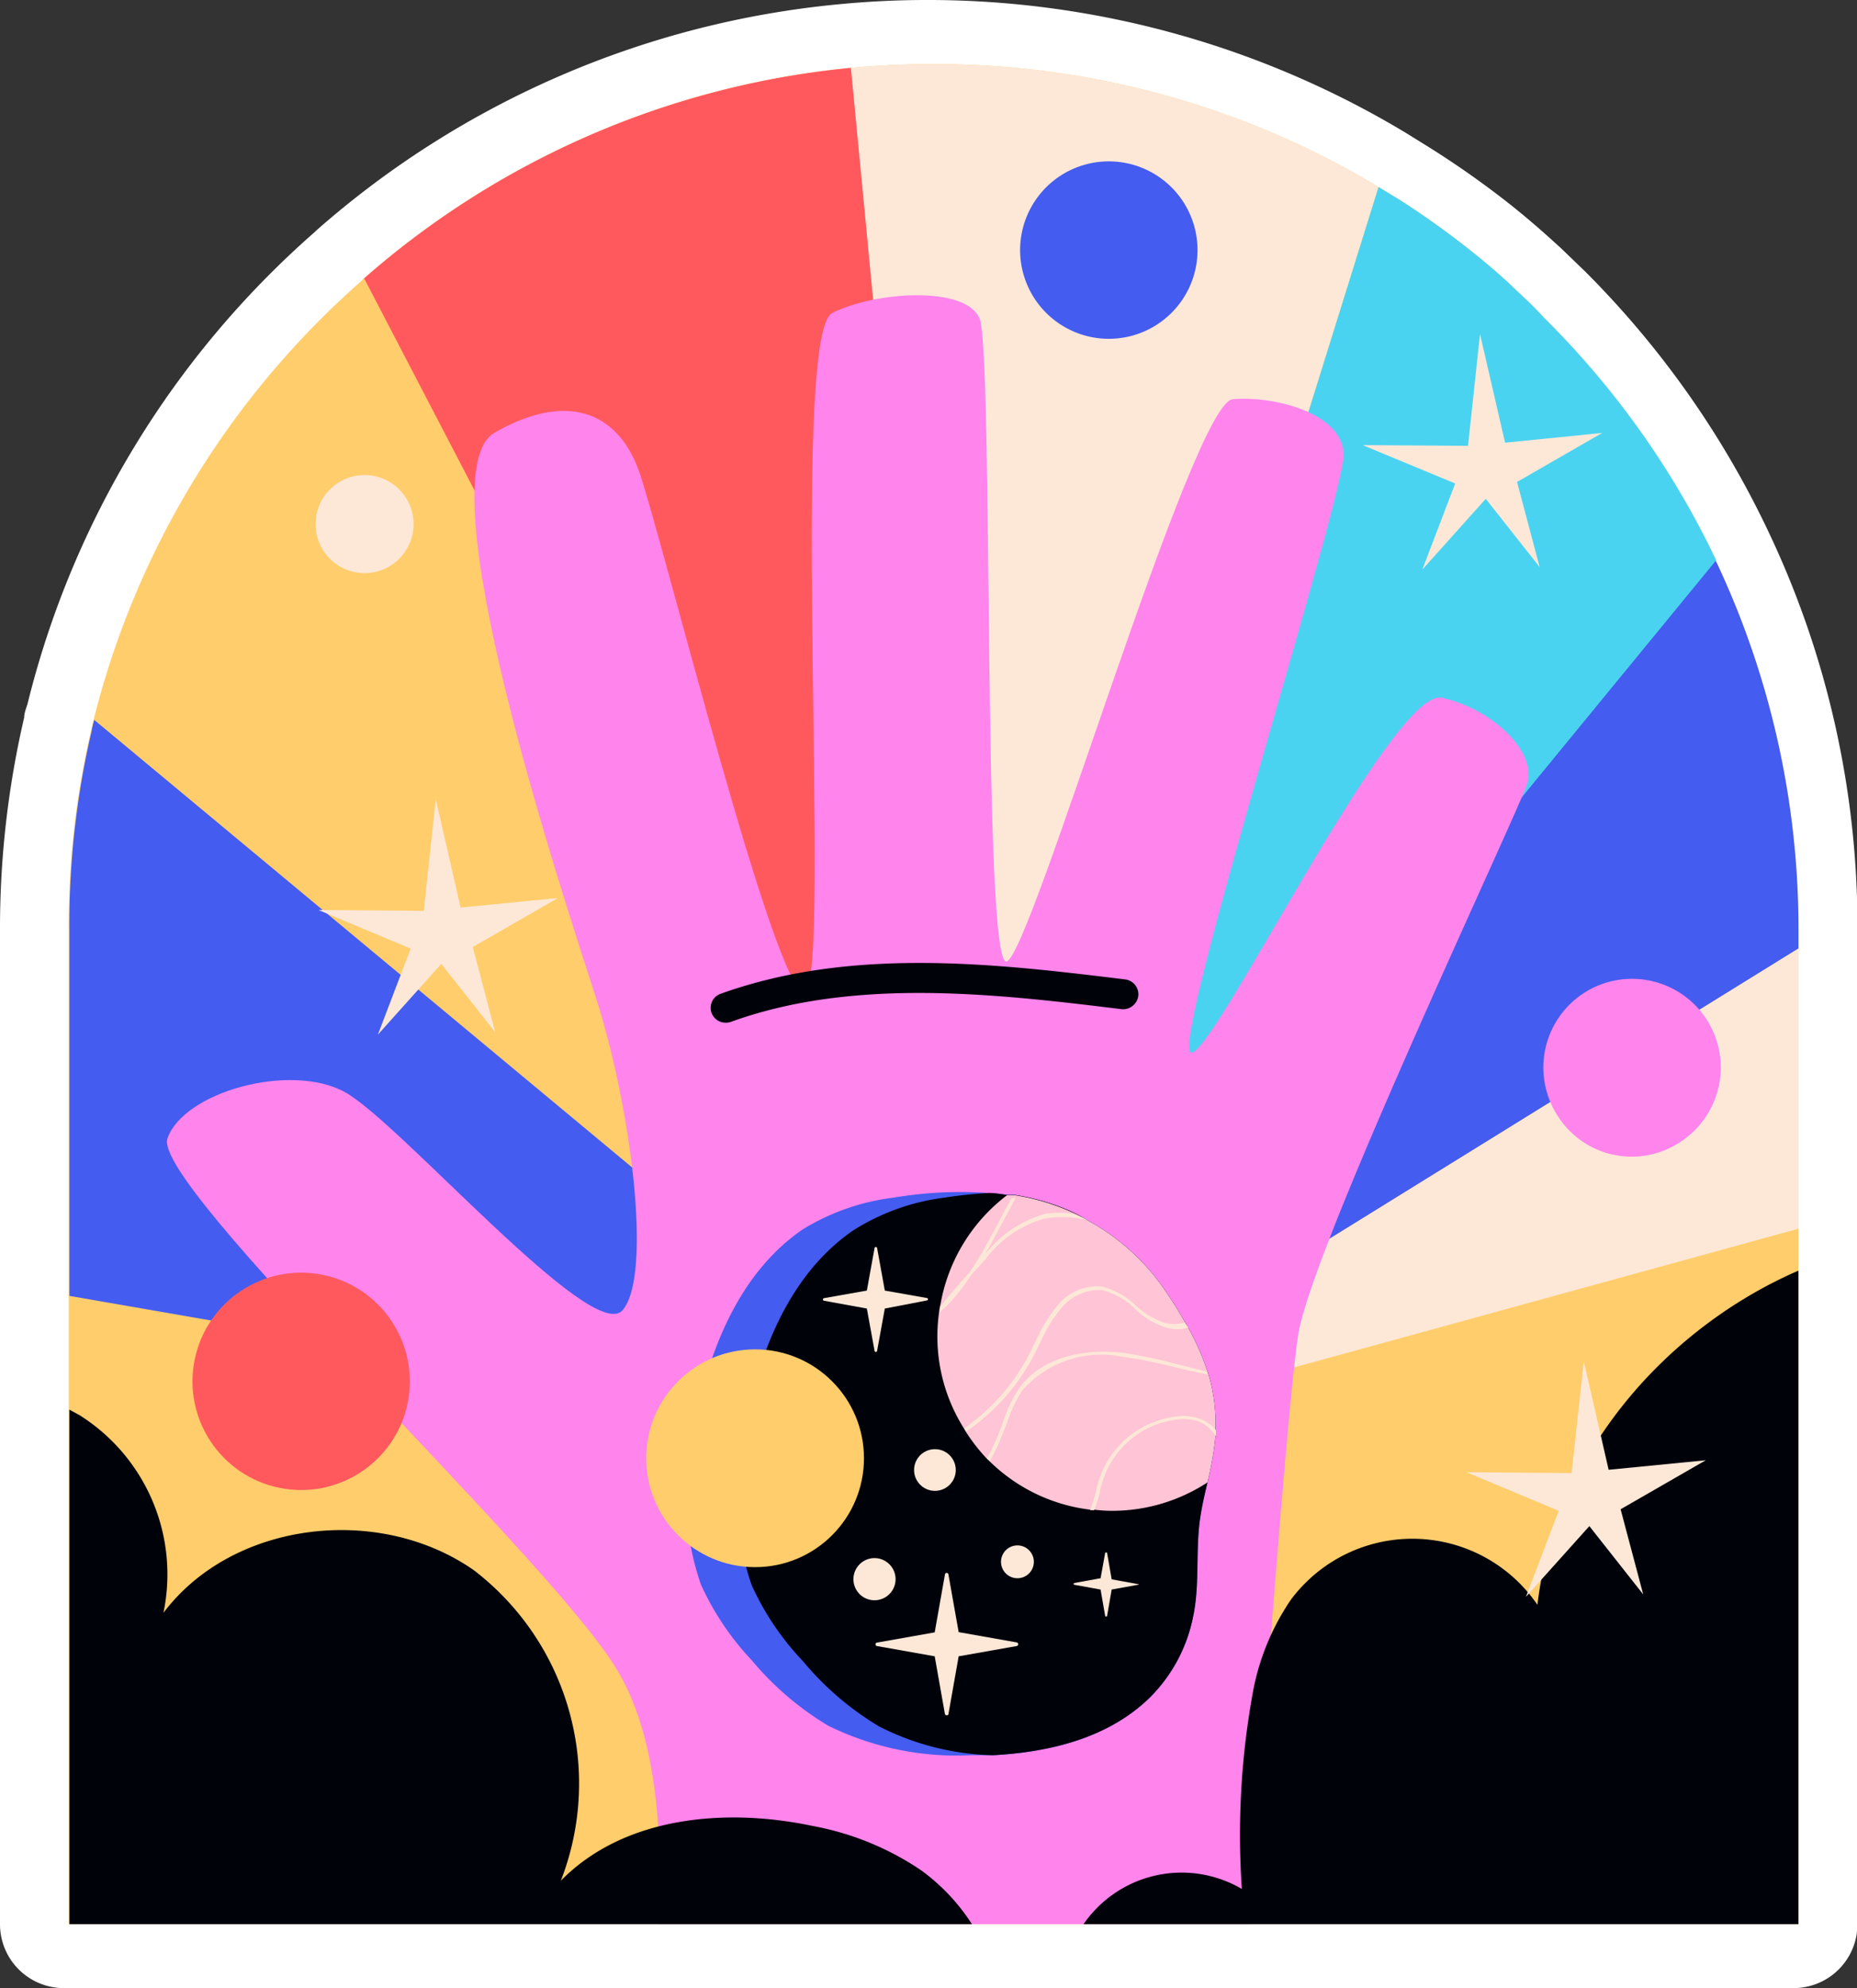 <?xml version="1.0" encoding="UTF-8"?> <svg xmlns="http://www.w3.org/2000/svg" viewBox="0 0 83.74 89.64"><rect x="0" y="0" width="83.74" height="89.64" fill="#333333" stroke="none"/> <defs> <style>.cls-1{fill:#fff;}.cls-2{fill:#ffcd6c;}.cls-3{fill:#fde8d8;}.cls-4{fill:#445cef;}.cls-5{fill:#4ad3f0;}.cls-6{fill:#ff595e;}.cls-7{fill:#ff84ec;}.cls-8{fill:#00020a;}.cls-9{fill:#ffc4d5;}</style> </defs> <g id="Слой_2" data-name="Слой 2"> <g id="Слой_1-2" data-name="Слой 1"> <path class="cls-1" d="M2.89,89.64A2.88,2.88,0,0,1,0,86.76V41.87a42,42,0,0,1,1.09-9.52c0-.2.09-.41.15-.61A41.51,41.51,0,0,1,14.15,10.5l.15-.14A41.57,41.57,0,0,1,37.85.19C39.11.07,40.42,0,41.74,0H42A41.8,41.8,0,0,1,63.41,6l1,.62A41.65,41.65,0,0,1,68,9.14c.75.59,1.48,1.22,2.18,1.86l.09.08.12.11,1.11,1.07A41.92,41.92,0,0,1,79.76,24a41.48,41.48,0,0,1,4,17.84V86.76a2.88,2.88,0,0,1-2.88,2.88Z"></path> <path class="cls-2" d="M81.1,41.87V86.76h-78V41.87a38.43,38.43,0,0,1,1-8.9,4.7,4.7,0,0,1,.12-.51A38.83,38.83,0,0,1,16.36,12.62l.06-.07A38.88,38.88,0,0,1,38.37,3.06c1.2-.11,2.4-.17,3.62-.17h.25A38.75,38.75,0,0,1,62.16,8.43L63.1,9a38.62,38.62,0,0,1,3.32,2.38c.7.56,1.38,1.14,2,1.75l.11.1.06.06c.36.33.7.66,1,1A38.88,38.88,0,0,1,81.1,41.87Z"></path> <polygon class="cls-3" points="81.1 42.76 81.1 55.4 44.37 65.5 81.1 42.76"></polygon> <path class="cls-4" d="M81.1,41.87v.89L44.36,65.5l33-40.24A38.79,38.79,0,0,1,81.1,41.87Z"></path> <path class="cls-5" d="M77.39,25.26l-33,40.24L62.16,8.43,63.1,9a38.62,38.62,0,0,1,3.32,2.38c.7.56,1.38,1.14,2,1.75l.11.1.06.06c.36.33.7.66,1,1A38.88,38.88,0,0,1,77.39,25.26Z"></path> <path class="cls-3" d="M62.16,8.43,44.36,65.5l-6-62.44c1.2-.11,2.4-.17,3.62-.17h.25A38.75,38.75,0,0,1,62.16,8.43Z"></path> <path class="cls-6" d="M44.36,65.5l-.74.24-.16-.31h0l-.29-.57v0h0L16.36,12.62l.06-.07A38.88,38.88,0,0,1,38.37,3.06Z"></path> <path class="cls-2" d="M44,65.53l-.82-.67L4.16,33a4.7,4.7,0,0,1,.12-.51A38.83,38.83,0,0,1,16.36,12.62l.06-.07Z"></path> <path class="cls-4" d="M43.46,65.43h0l-40.33-7V41.87a38.43,38.43,0,0,1,1-8.9,4.7,4.7,0,0,1,.12-.51L43.16,64.83h0l.83.69Z"></path> <path class="cls-7" d="M68.86,35.36c-.49,1.47-9.7,20.88-10.32,24.82-.51,3.26-1.78,20.71-2.19,26.58H29.67c.21-3.41.1-8.51-2-11.72C24.39,69.88,6.82,53.42,7.55,51.33s5.53-3.44,8-2.09,11.18,11.43,12.53,9.83.37-9.21-1.22-14.13S19.1,21.35,22.3,19.51s5.53-1,6.51,1.72S35.07,45.31,36.3,44.7s-.73-29.61,1.23-30.59,6-1.23,6.64.24.12,29.24,1.22,29S53.75,18.16,55.59,18s4.92.61,5,2.46-7.86,26.78-6.88,27,9.09-16.47,11.3-16S69.35,33.88,68.86,35.36Z"></path> <path class="cls-4" d="M54.81,64.49a1.61,1.61,0,0,1,0,.22s0,0,0,.06a14.7,14.7,0,0,1-.36,2.07c-.13.56-.26,1.11-.34,1.68-.2,1.46,0,3-.32,4.43a7.08,7.08,0,0,1-1.94,3.59C50,78.35,47.38,79,44.78,79.14c-.33,0-.67,0-1,0a13.13,13.13,0,0,1-6.43-1.33,13.6,13.6,0,0,1-3.44-2.94,12.53,12.53,0,0,1-2.3-3.42,12.43,12.43,0,0,1-.33-7c.63-3.44,2-7,4.89-9A10.14,10.14,0,0,1,40.3,54a18.15,18.15,0,0,1,4.26-.21c.29,0,.57.05.85.09l.17,0,.17,0a9.89,9.89,0,0,1,2.57.76A6.14,6.14,0,0,1,49,55a10,10,0,0,1,3.41,3,18.25,18.25,0,0,1,1,1.57,1.19,1.19,0,0,1,.09.15,11.16,11.16,0,0,1,.91,2,1.46,1.46,0,0,1,.07.19A7.81,7.81,0,0,1,54.81,64.49Z"></path> <path class="cls-8" d="M54.81,64.49a1.61,1.61,0,0,1,0,.22s0,0,0,.06a14.7,14.7,0,0,1-.36,2.07c-.13.56-.26,1.11-.34,1.68-.2,1.46,0,3-.32,4.43a7.08,7.08,0,0,1-1.94,3.59C50,78.35,47.38,79,44.78,79.14a11.86,11.86,0,0,1-5.14-1.3,13.38,13.38,0,0,1-3.43-2.94,12.35,12.35,0,0,1-2.31-3.42,12.43,12.43,0,0,1-.33-7c.63-3.44,2-7,4.9-9A10,10,0,0,1,42.59,54a19.7,19.7,0,0,1,2-.21c.29,0,.57.05.85.09l.17,0,.17,0a9.89,9.89,0,0,1,2.57.76A6.14,6.14,0,0,1,49,55a10,10,0,0,1,3.41,3,18.25,18.25,0,0,1,1,1.57,1.19,1.19,0,0,1,.09.15,11.16,11.16,0,0,1,.91,2,1.46,1.46,0,0,1,.07.19A7.81,7.81,0,0,1,54.81,64.49Z"></path> <path class="cls-9" d="M54.81,64.49a1.61,1.61,0,0,1,0,.22s0,0,0,.06a14.7,14.7,0,0,1-.36,2.07,7.86,7.86,0,0,1-4.32,1.28,6.81,6.81,0,0,1-.78-.05h-.18a7.81,7.81,0,0,1-4.51-2.15l-.14-.13a8.1,8.1,0,0,1-1-1.29l-.08-.14a7.76,7.76,0,0,1-1.09-5.21,1.86,1.86,0,0,1,.06-.34,7.9,7.9,0,0,1,3-4.92l.17,0,.17,0a9.89,9.89,0,0,1,2.57.76A6.14,6.14,0,0,1,49,55a10,10,0,0,1,3.41,3,18.25,18.25,0,0,1,1,1.57,1.19,1.19,0,0,1,.09.15,11.16,11.16,0,0,1,.91,2,1.46,1.46,0,0,1,.07.19A7.81,7.81,0,0,1,54.81,64.49Z"></path> <path class="cls-3" d="M54.17,64a2.13,2.13,0,0,0-1.05-.14,4.19,4.19,0,0,0-3.56,2.85c-.05.17-.09.35-.13.51a7.37,7.37,0,0,1-.27.87h.18a5.36,5.36,0,0,0,.26-.83c0-.17.09-.33.13-.5A4,4,0,0,1,53.13,64a2.05,2.05,0,0,1,1,.12,1.66,1.66,0,0,1,.7.64s0,0,0-.06a1.61,1.61,0,0,0,0-.22A1.64,1.64,0,0,0,54.17,64Zm.2-2.17L53,61.49A20.79,20.79,0,0,0,50.66,61c-2.07-.24-3.82.35-4.7,1.59a6.26,6.26,0,0,0-.73,1.52c-.09.26-.19.53-.31.8s-.14.29-.2.44l-.21.41.14.13c.07-.16.15-.31.22-.46s.15-.3.21-.45.22-.54.32-.8a6.55,6.55,0,0,1,.7-1.49,4.74,4.74,0,0,1,4.54-1.51,20.25,20.25,0,0,1,2.32.46c.48.12,1,.23,1.48.33A1.46,1.46,0,0,0,54.37,61.8Zm-1-2.18a1.94,1.94,0,0,1-.83,0,3.5,3.5,0,0,1-1.36-.82A3.37,3.37,0,0,0,49.64,58a2.32,2.32,0,0,0-2,.92,7.11,7.11,0,0,0-.93,1.53c-.08.15-.15.3-.22.45a9.38,9.38,0,0,1-3,3.5l.08.14a9.39,9.39,0,0,0,3.12-3.57c.07-.14.15-.29.22-.44a6.65,6.65,0,0,1,.9-1.49,2.21,2.21,0,0,1,1.89-.87,3.25,3.25,0,0,1,1.47.83,3.53,3.53,0,0,0,1.42.86,1.86,1.86,0,0,0,1,0A1.19,1.19,0,0,0,53.37,59.62Zm-5-4.92a3.91,3.91,0,0,0-1.23,0,5.24,5.24,0,0,0-2.73,1.84c.27-.46.52-.94.77-1.41l.62-1.15-.17,0c-.22.36-.41.74-.6,1.11-.4.74-.8,1.5-1.28,2.21-.45.51-.9,1-1.33,1.57a1.86,1.86,0,0,0-.06.34l0-.06c.17-.14.32-.29.47-.44a9.83,9.83,0,0,0,1-1.3l.6-.65a5,5,0,0,1,2.68-1.85A4.94,4.94,0,0,1,49,55,6.14,6.14,0,0,0,48.32,54.7Z"></path> <circle class="cls-2" cx="34.05" cy="65.75" r="4.91"></circle> <path class="cls-3" d="M45.83,74.22l-2.6.46-.46,2.6c0,.08-.14.08-.16,0l-.46-2.6-2.59-.46a.08.08,0,0,1,0-.16l2.59-.46L42.61,71a.08.08,0,0,1,.16,0l.46,2.59,2.6.46A.08.08,0,0,1,45.83,74.22Z"></path> <path class="cls-3" d="M41.82,58.63,39.9,59l-.35,1.92a.06.06,0,0,1-.11,0L39.09,59l-1.92-.35a.06.06,0,0,1,0-.12l1.92-.34.35-1.93a.06.06,0,0,1,.11,0l.35,1.93,1.92.34A.06.06,0,0,1,41.82,58.63Z"></path> <path class="cls-3" d="M51.34,71.45l-1.21.22-.21,1.21a0,0,0,0,1-.08,0l-.21-1.21-1.21-.22s0-.06,0-.07l1.21-.22L49.84,70a0,0,0,0,1,.08,0l.21,1.21,1.21.22S51.38,71.45,51.34,71.45Z"></path> <circle class="cls-3" cx="42.16" cy="66.28" r="0.94"></circle> <path class="cls-3" d="M46.62,70.41a.74.74,0,1,1-.73-.73A.74.74,0,0,1,46.62,70.41Z"></path> <path class="cls-3" d="M40.38,71.3a.95.95,0,0,1-1.89,0,.95.95,0,1,1,1.89,0Z"></path> <path class="cls-8" d="M32.74,46.11a.67.67,0,0,1-.22-1.31c5.95-2.13,12.47-1.34,18.22-.64a.68.68,0,0,1,.59.75.69.69,0,0,1-.76.59c-5.6-.68-12-1.45-17.6.57A.62.62,0,0,1,32.74,46.11Z"></path> <path class="cls-8" d="M81.1,57.29V86.76H48.86A5.37,5.37,0,0,1,56,85.17a35.77,35.77,0,0,1,.5-8.88,10.89,10.89,0,0,1,1.71-4.16,6.83,6.83,0,0,1,11.12.23C70.09,65.71,75,59.94,81.1,57.29Z"></path> <path class="cls-8" d="M43.83,86.76H3.13V63.56l.46.25a8.48,8.48,0,0,1,3.78,8.91c3.13-4.15,9.73-4.91,14-1.92a12.11,12.11,0,0,1,3.92,14c2.83-2.89,7.4-3.31,11.36-2.47a12.87,12.87,0,0,1,4.89,2A9,9,0,0,1,43.83,86.76Z"></path> <polygon class="cls-3" points="66.2 20.1 66.74 15.06 67.87 19.96 72.25 19.52 68.41 21.73 69.43 25.57 67 22.49 64.14 25.68 65.62 21.8 61.45 20.07 66.2 20.1"></polygon> <polygon class="cls-3" points="70.87 66.42 71.42 61.38 72.54 66.27 76.92 65.84 73.08 68.05 74.1 71.89 71.67 68.81 68.81 72 70.29 68.12 66.13 66.38 70.87 66.42"></polygon> <polygon class="cls-3" points="19.11 41.07 19.65 36.03 20.77 40.92 25.16 40.49 21.32 42.7 22.33 46.54 19.9 43.46 17.04 46.65 18.52 42.77 14.36 41.03 19.11 41.07"></polygon> <path class="cls-3" d="M18.65,23.63a2.21,2.21,0,1,1-2.21-2.21A2.21,2.21,0,0,1,18.65,23.63Z"></path> <circle class="cls-6" cx="13.58" cy="62.29" r="4.9" transform="translate(-50.05 66.24) rotate(-81.26)"></circle> <path class="cls-7" d="M70.26,50.34a4,4,0,1,1,5.48,1.17A3.95,3.95,0,0,1,70.26,50.34Z"></path> <path class="cls-4" d="M46.67,13.49a4,4,0,1,1,5.48,1.16A4,4,0,0,1,46.67,13.49Z"></path> </g> </g> </svg> 